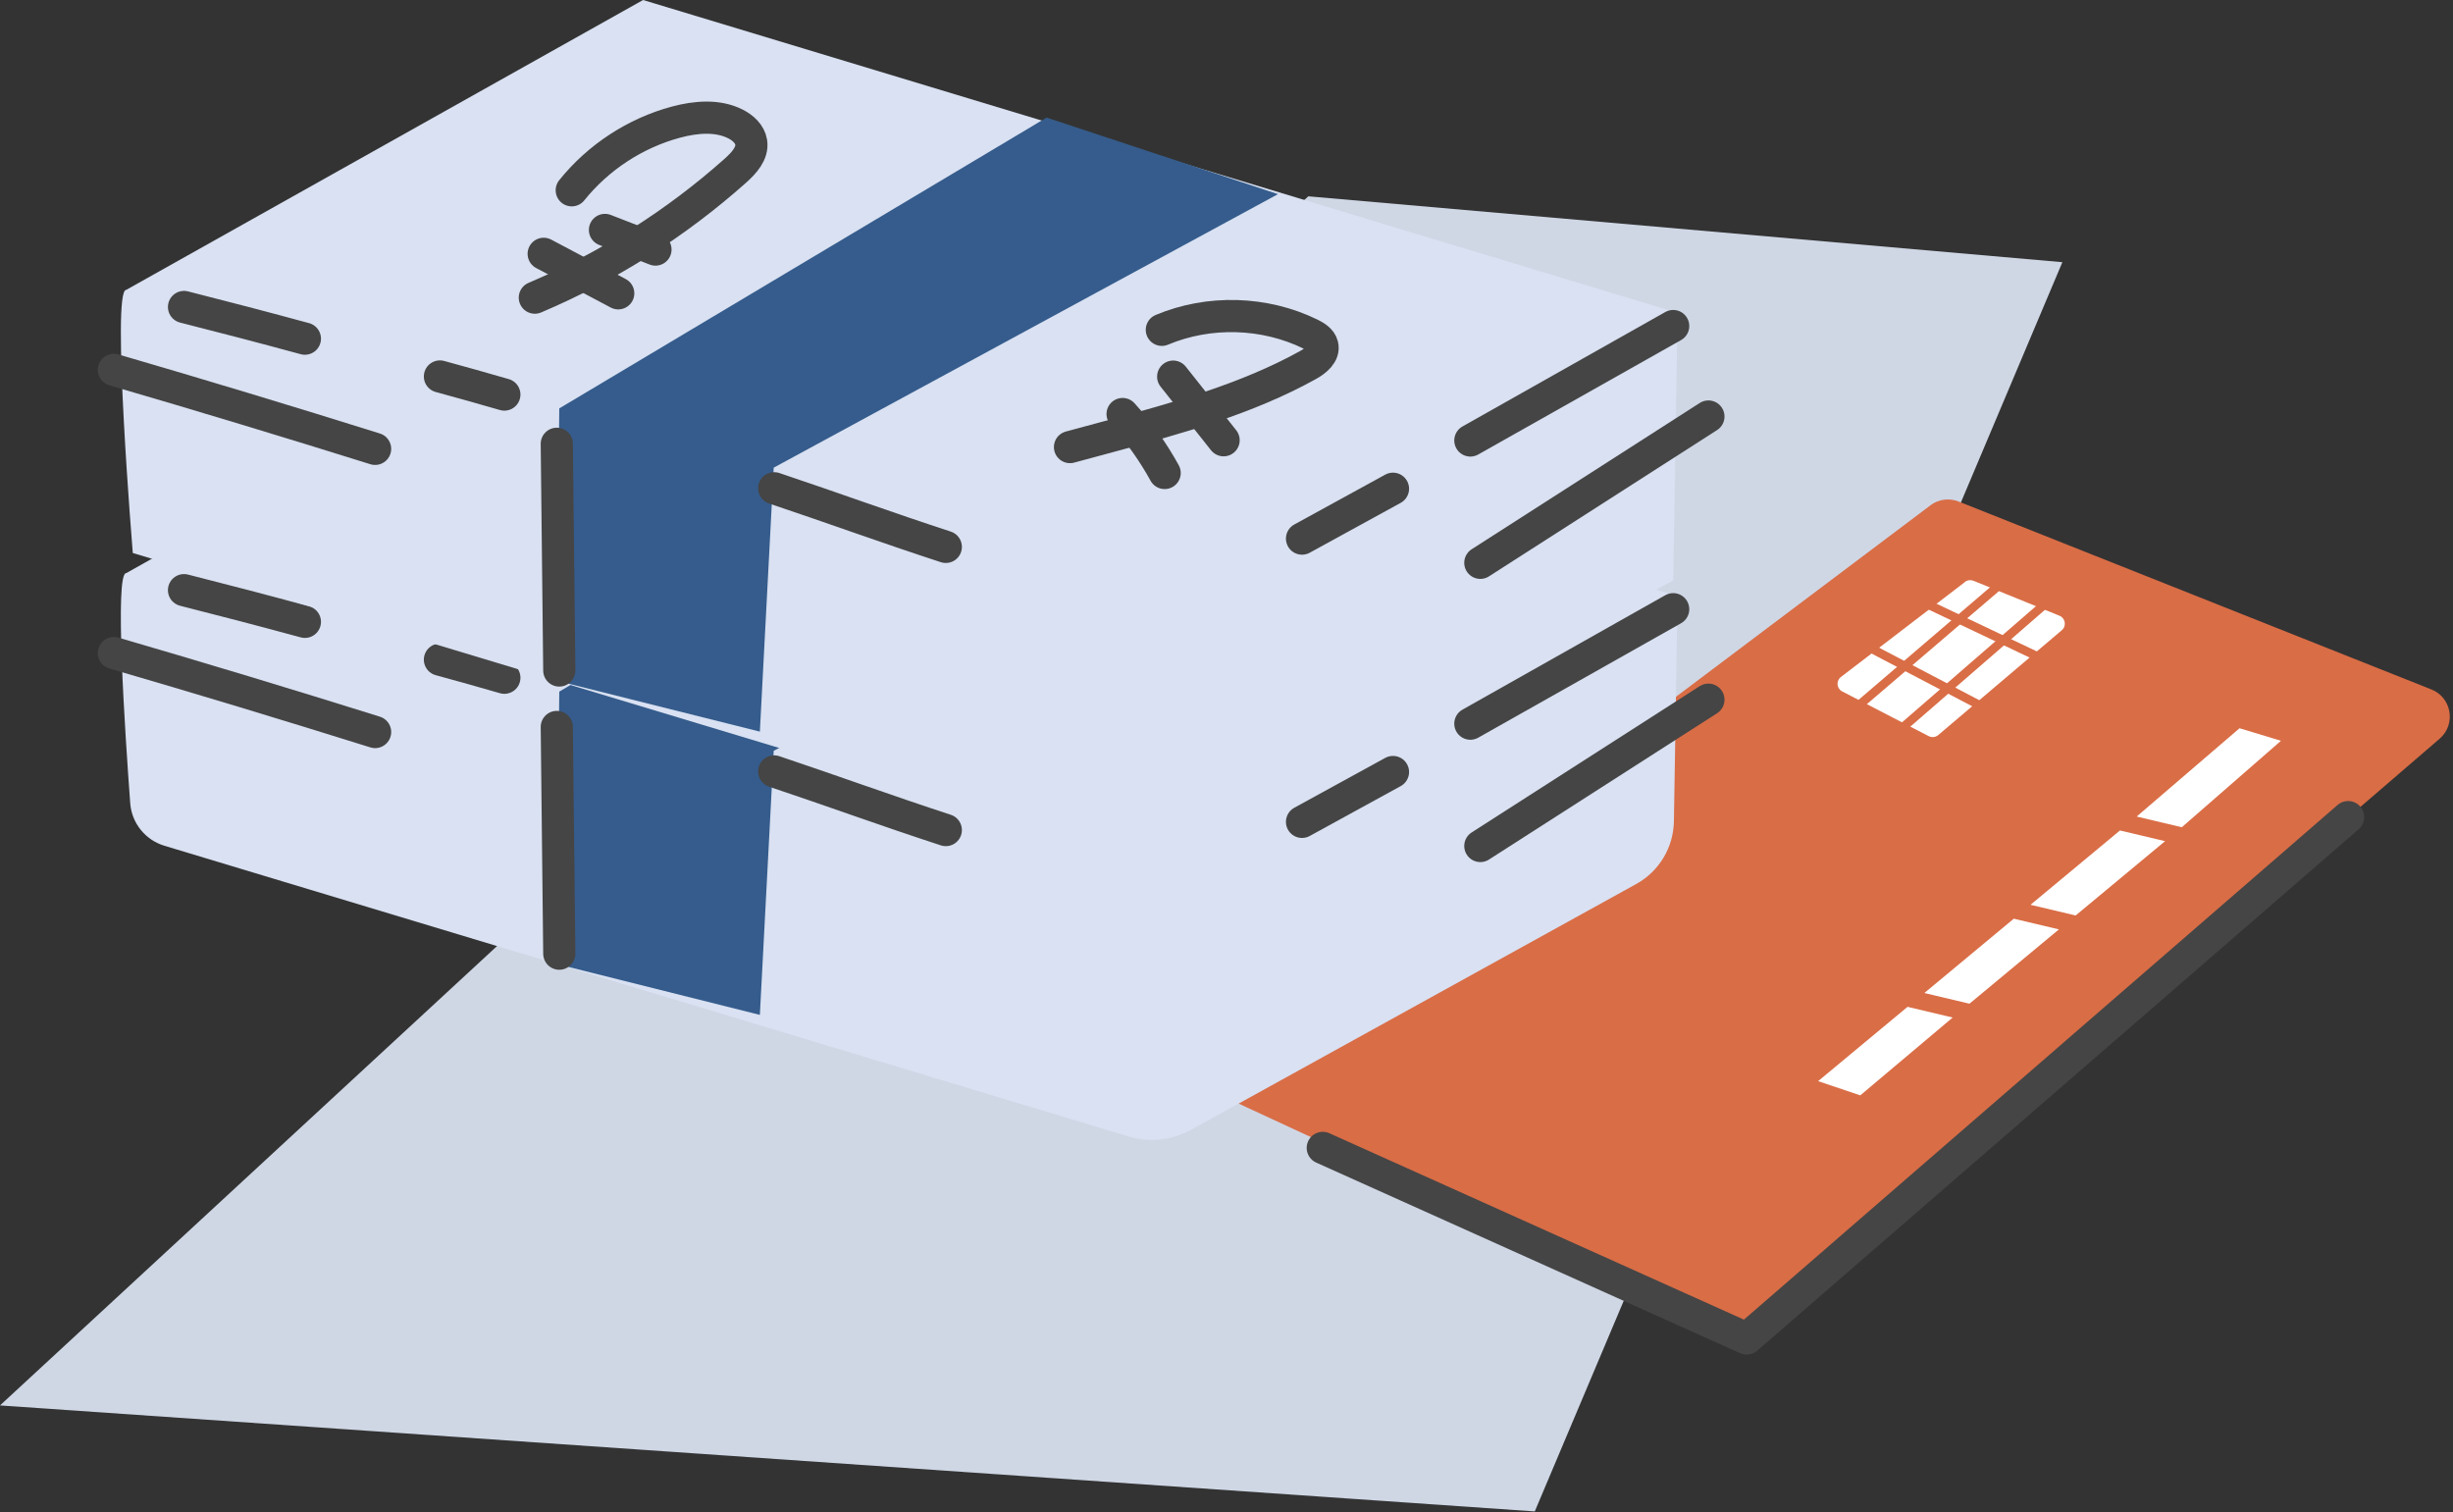 <svg width="305" height="188" viewBox="0 0 305 188" fill="none" xmlns="http://www.w3.org/2000/svg"><rect x="0" y="0" width="305" height="188" fill="#333333" stroke="none"/><g clip-path="url(#clip0_146_272)"><path d="M190.83 187.93L0 174.75L162.67 24.41L256.43 32.6L190.83 187.93Z" fill="#CFD7E5"/><path d="M240.11 62.77L150.99 129.82C148.71 131.43 149.02 134.91 151.55 136.08L214.68 165.35C215.97 165.95 217.5 165.74 218.58 164.81L303.34 91.85C305.43 90.05 304.83 86.67 302.25 85.7L243.48 62.34C242.35 61.91 241.09 62.07 240.1 62.77H240.11Z" fill="#D96D46"/><path d="M231.31 136.2L226.06 134.43L237.18 125.19L242.79 126.52L231.31 136.19V136.2ZM244.88 124.8L239.27 123.47L250.39 114.23L256 115.56L244.88 124.8ZM258.08 113.83L252.47 112.5L263.59 103.26L269.2 104.59L258.08 113.83ZM271.28 102.86L265.67 101.53L278.46 90.55L283.61 92.11L271.28 102.86Z" fill="white"/><path d="M244.33 72.36L228.89 84.18C228.27 84.65 228.36 85.61 229.05 85.97L239.81 91.53C240.19 91.73 240.66 91.68 240.99 91.4L256.36 78.36C256.97 77.84 256.81 76.86 256.07 76.56L245.37 72.21C245.02 72.07 244.62 72.12 244.32 72.35L244.33 72.36Z" fill="white"/><path d="M248.736 71.913L230.624 87.415L231.327 88.236L249.438 72.734L248.736 71.913Z" fill="#D96D46"/><path d="M254.361 74.314L236.05 90.197L236.758 91.013L255.069 75.129L254.361 74.314Z" fill="#D96D46"/><path d="M232.805 80.096L232.304 81.053L245.768 88.106L246.269 87.15L232.805 80.096Z" fill="#D96D46"/><path d="M239.843 74.62L239.38 75.596L253 82.069L253.463 81.093L239.843 74.62Z" fill="#D96D46"/><path d="M164.47 142.73L217.18 166.43L291.96 101.6" stroke="#454545" stroke-width="4" stroke-linecap="round" stroke-linejoin="round"/><path d="M15.7 71.26C14.22 71.16 15.54 91.05 16.19 99.86C16.37 102.34 18.06 104.44 20.44 105.16L140.31 141.31C142.92 142.1 145.73 141.8 148.11 140.48L203.44 109.92C206.29 108.35 208.08 105.37 208.13 102.11L208.59 74.12L79.96 35.21L15.7 71.26Z" fill="#D9E1F2"/><path d="M130.13 49.83L69.54 86L69.17 119.85L94.48 126.19L96.2 93.36L158.9 59.36L130.13 49.83Z" fill="#355C8C"/><path d="M96.26 95.92C103.52 98.35 110.33 100.84 117.6 103.21" stroke="#454545" stroke-width="4" stroke-linecap="round" stroke-linejoin="round"/><path d="M54.7 82.02C57.38 82.75 60.05 83.5 62.71 84.27" stroke="#454545" stroke-width="4" stroke-linecap="round" stroke-linejoin="round"/><path d="M22.88 73.38C27.9 74.65 32.91 75.96 37.91 77.32" stroke="#454545" stroke-width="4" stroke-linecap="round" stroke-linejoin="round"/><path d="M14.16 81.2C25.01 84.36 35.84 87.64 46.64 91.02" stroke="#454545" stroke-width="4" stroke-linecap="round" stroke-linejoin="round"/><path d="M161.89 102.19L173.2 95.99" stroke="#454545" stroke-width="4" stroke-linecap="round" stroke-linejoin="round"/><path d="M184.06 105.19C193.51 99.13 202.96 93.06 212.42 87" stroke="#454545" stroke-width="4" stroke-linecap="round" stroke-linejoin="round"/><path d="M182.82 89.98C191.22 85.24 199.65 80.49 208.04 75.75" stroke="#454545" stroke-width="4" stroke-linecap="round" stroke-linejoin="round"/><path d="M69.23 90.39C69.33 99.79 69.43 109.18 69.54 118.58" stroke="#454545" stroke-width="4" stroke-linecap="round" stroke-linejoin="round"/><path d="M144.46 76.22C150.32 73.76 157.23 73.96 162.94 76.75C163.57 77.06 164.24 77.47 164.41 78.14C164.68 79.19 163.6 80.07 162.65 80.59C154.95 84.86 146.36 87.2 137.86 89.5C136.25 89.93 134.65 90.37 133.04 90.8" stroke="#454545" stroke-width="4" stroke-linecap="round" stroke-linejoin="round"/><path d="M139.58 86.69C141.6 88.92 143.36 91.38 144.81 94.02" stroke="#454545" stroke-width="4" stroke-linecap="round" stroke-linejoin="round"/><path d="M145.87 82.04C147.96 84.68 150.05 87.32 152.14 89.95" stroke="#454545" stroke-width="4" stroke-linecap="round" stroke-linejoin="round"/><path d="M71.09 58.87C74.38 54.77 78.99 51.75 84.07 50.39C86.51 49.74 89.23 49.49 91.48 50.64C92.39 51.11 93.24 51.88 93.4 52.89C93.62 54.28 92.49 55.49 91.44 56.43C84.06 63.01 75.6 68.36 66.5 72.22" stroke="#454545" stroke-width="4" stroke-linecap="round" stroke-linejoin="round"/><path d="M67.6 66.77C70.69 68.41 73.78 70.04 76.87 71.68" stroke="#454545" stroke-width="4" stroke-linecap="round" stroke-linejoin="round"/><path d="M75.22 63.8C77.31 64.61 79.4 65.43 81.5 66.24" stroke="#454545" stroke-width="4" stroke-linecap="round" stroke-linejoin="round"/><path d="M15.7 36.04C13.81 35.91 16.51 68.76 16.51 68.76L144.39 107.33L208.05 72.16L208.6 38.9L79.96 0L15.7 36.04Z" fill="#D9E1F2"/><path d="M130.13 14.62L69.54 50.78L69.17 84.63L94.48 90.97L96.2 58.15L158.9 24.14L130.13 14.62Z" fill="#355C8C"/><path d="M96.26 60.71C103.52 63.14 110.33 65.63 117.6 68" stroke="#454545" stroke-width="4" stroke-linecap="round" stroke-linejoin="round"/><path d="M54.7 46.81C57.38 47.54 60.05 48.29 62.71 49.06" stroke="#454545" stroke-width="4" stroke-linecap="round" stroke-linejoin="round"/><path d="M22.88 38.17C27.9 39.44 32.91 40.75 37.91 42.11" stroke="#454545" stroke-width="4" stroke-linecap="round" stroke-linejoin="round"/><path d="M14.16 45.99C25.01 49.15 35.84 52.43 46.64 55.81" stroke="#454545" stroke-width="4" stroke-linecap="round" stroke-linejoin="round"/><path d="M161.89 66.97L173.2 60.77" stroke="#454545" stroke-width="4" stroke-linecap="round" stroke-linejoin="round"/><path d="M184.06 69.98C193.51 63.92 202.96 57.85 212.42 51.79" stroke="#454545" stroke-width="4" stroke-linecap="round" stroke-linejoin="round"/><path d="M182.82 54.77C191.22 50.03 199.65 45.28 208.04 40.54" stroke="#454545" stroke-width="4" stroke-linecap="round" stroke-linejoin="round"/><path d="M69.23 55.18C69.33 64.58 69.43 73.97 69.54 83.37" stroke="#454545" stroke-width="4" stroke-linecap="round" stroke-linejoin="round"/><path d="M144.46 41.01C150.32 38.55 157.23 38.75 162.94 41.54C163.57 41.85 164.24 42.26 164.41 42.93C164.68 43.98 163.6 44.86 162.65 45.38C154.95 49.65 146.36 51.99 137.86 54.29C136.25 54.72 134.65 55.16 133.04 55.59" stroke="#454545" stroke-width="4" stroke-linecap="round" stroke-linejoin="round"/><path d="M139.58 51.48C141.6 53.71 143.36 56.17 144.81 58.81" stroke="#454545" stroke-width="4" stroke-linecap="round" stroke-linejoin="round"/><path d="M145.87 46.83C147.96 49.47 150.05 52.11 152.14 54.74" stroke="#454545" stroke-width="4" stroke-linecap="round" stroke-linejoin="round"/><path d="M71.09 23.66C74.38 19.56 78.99 16.54 84.07 15.18C86.51 14.53 89.23 14.28 91.48 15.43C92.39 15.9 93.24 16.67 93.4 17.68C93.62 19.07 92.49 20.28 91.44 21.22C84.06 27.8 75.6 33.15 66.5 37.01" stroke="#454545" stroke-width="4" stroke-linecap="round" stroke-linejoin="round"/><path d="M67.6 31.56C70.69 33.2 73.78 34.83 76.87 36.47" stroke="#454545" stroke-width="4" stroke-linecap="round" stroke-linejoin="round"/><path d="M75.22 28.59C77.31 29.4 79.4 30.22 81.5 31.03" stroke="#454545" stroke-width="4" stroke-linecap="round" stroke-linejoin="round"/></g><defs><clipPath id="clip0_146_272"><rect width="304.6" height="187.93" fill="white"/></clipPath></defs></svg>